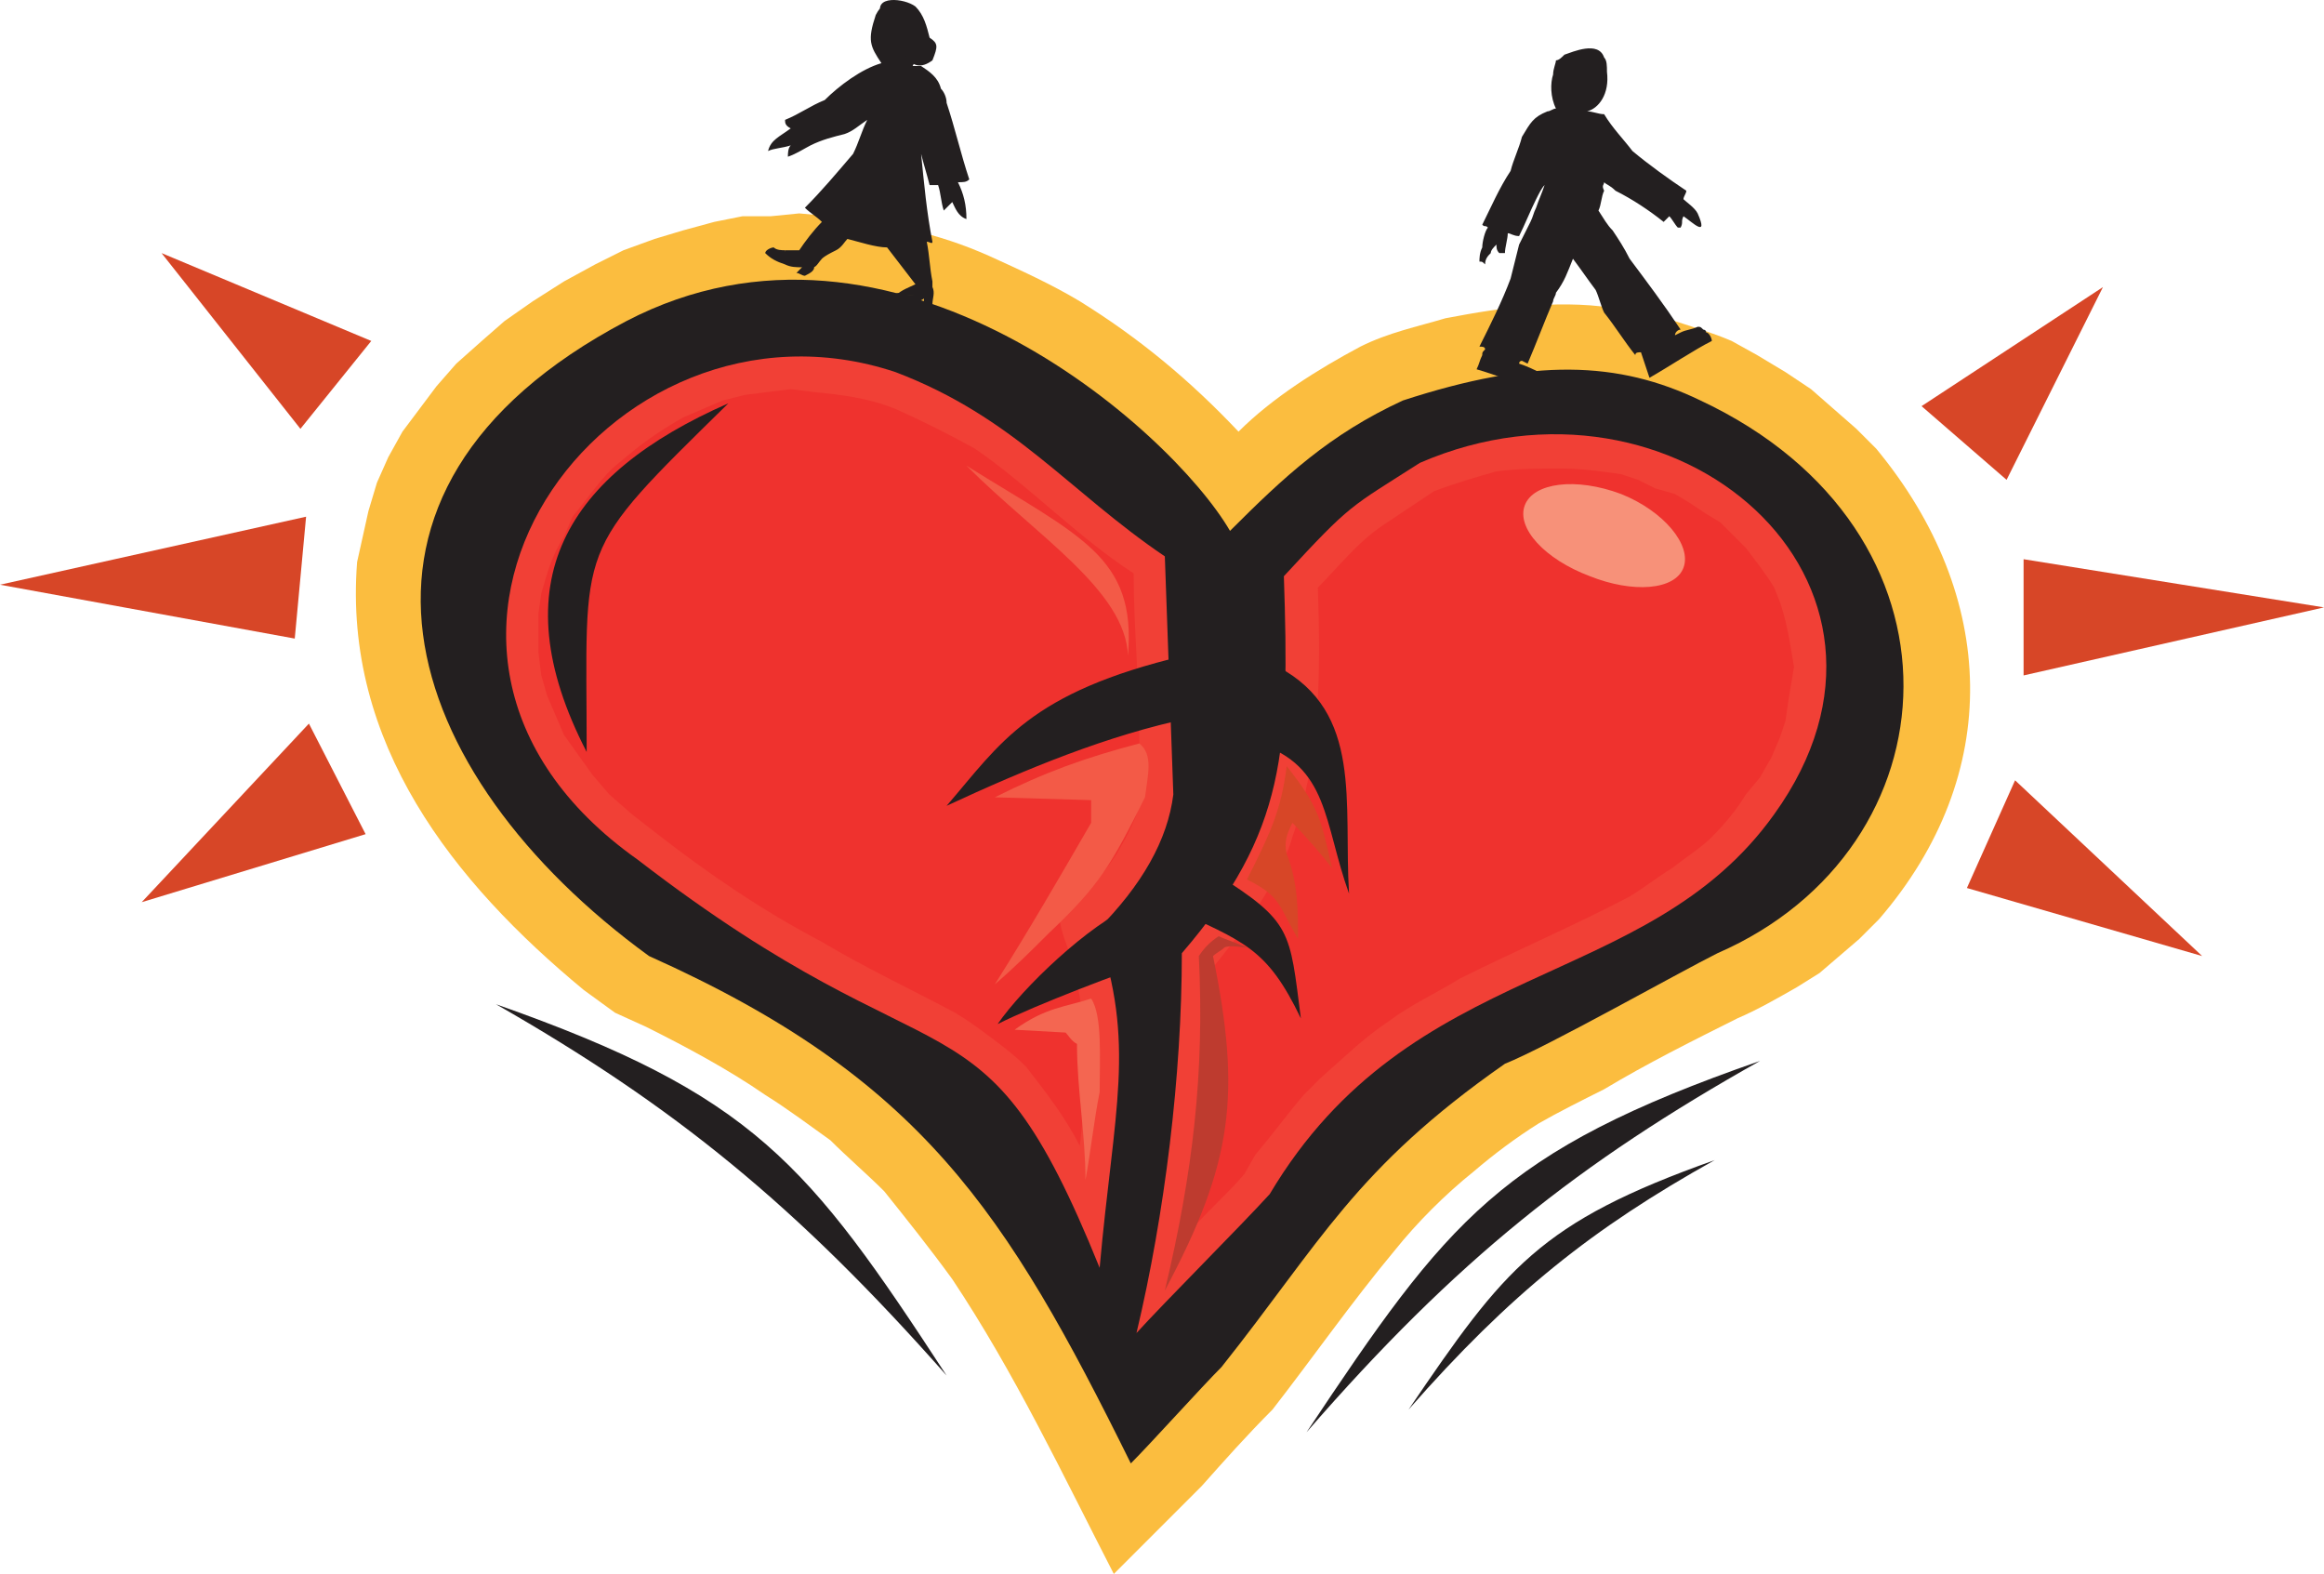 <svg xmlns="http://www.w3.org/2000/svg" width="615" height="416.466"><path fill="#fbbd3f" fill-rule="evenodd" d="M443.25 84.966c4.5 1.5 9.75 3 15 5.25l6.75 3.75 7.5 4.5 6.75 4.5 12 10.5 5.25 5.25c32.25 39 33.75 86.25.75 124.5l-5.25 5.25-10.5 9-6 3.75c-5.25 3-10.5 6-15.75 8.25-12 6-24 12-35.25 18.75-6 3-12 6-17.25 9-6 3.75-12 8.25-17.25 12.75-7.5 6-15 13.5-21 21-11.25 13.5-21.75 28.5-32.25 42-6.75 6.75-12.75 13.5-18.75 20.25l-5.25 5.25-18 18c-13.5-26.25-26.25-53.25-42.75-78-6-8.25-12-15.75-18-23.25-4.5-4.5-9.75-9-14.25-13.5-5.25-3.75-11.25-8.25-17.25-12-9.75-6.75-21-12.75-31.5-18l-8.25-3.75-8.25-6c-34.5-28.5-63.75-65.25-60-113.25l3-13.5 2.25-7.5 3-6.75 3.75-6.75 9-12 5.25-6 6.75-6 6-5.25 7.5-5.25 8.25-5.25 8.25-4.5 7.5-3.75 8.25-3 7.5-2.25 8.25-2.25 7.5-1.5h7.5l7.5-.75 8.25.75c6.75.75 14.25 2.25 21.75 3.75 6.75 1.5 13.5 3.75 20.25 6.75 8.25 3.75 16.5 7.5 24 12 15.75 9.75 29.25 21 42 34.5 9-9 21-16.5 32.25-22.5 7.5-3.75 15-5.25 22.5-7.5 15.75-3 31.5-5.25 47.25-2.25 4.5.75 9 1.5 13.5 3"/><path fill="#231f20" fill-rule="evenodd" d="M325.5 140.466c14.25-14.25 26.25-25.5 45.75-34.5 34.5-11.25 57-10.5 78.75 0 73.5 34.5 68.25 118.5 4.5 146.25-10.5 5.25-45 24.75-56.25 29.25-39.75 27.75-48.75 47.25-75 80.25-5.25 5.25-18.75 20.25-24 25.5-33-66.75-55.5-102-127.5-134.25-66-48-91.5-123-6-168 70.5-36.75 144 28.5 159.75 55.5"/><path fill="#231f20" fill-rule="evenodd" d="M424.5 15.216c.75.75.75 2.25.75 3.75.75 6-2.25 9.75-5.25 10.5 1.5 0 3 .75 4.5.75 2.25 3.75 5.25 6.75 7.5 9.75 4.5 3.75 9.75 7.5 14.25 10.5 0 .75-.75 1.5-.75 2.25.75.75 3 2.25 3.75 3.75 3 6.75-1.5 2.25-3.75.75-.75 1.5 0 1.5-.75 3H444c-.75-.75-1.5-2.25-2.25-3l-1.5 1.5c-3.75-3-8.25-6-12.75-8.25-1.5-1.5-2.25-1.5-3-2.25 0 .75-.75.75 0 2.25-.75 1.5-.75 3.75-1.5 5.25 1.5 2.25 2.25 3.75 3.75 5.25 1.5 2.25 3 4.5 4.5 7.5 4.5 6 9 12 13.5 18.75-.75 0-1.5.75-1.5 1.5l1.5-.75c1.5-.75 3-.75 4.5-1.5.75 0 .75 0 1.5.75 0 0 .75 0 .75.75.75 0 1.5 1.5 1.5 2.25-4.5 2.25-11.25 6.75-16.5 9.75l-2.25-6.75c-.75 0-1.5 0-1.5.75-3-3.75-5.25-7.5-8.25-11.25-.75-1.5-1.5-4.5-2.25-6-2.25-3-3.75-5.25-6-8.25-1.5 3.75-2.25 6-4.5 9 0 .75-.75 1.5-.75 2.25-2.25 5.25-4.5 11.25-6.75 16.5l-1.5-.75s-.75 0-.75.75c2.25.75 3.75 1.5 5.25 2.25 0 .75.75 1.5.75 2.25-.75.75-1.5 1.5-1.5 2.25-5.25-1.5-10.5-3.75-15.75-5.25.75-1.5.75-2.25 1.5-3.75 0-.75 0-.75.75-1.5 0-.75-.75-.75-1.5-.75 3-6 6-12 8.25-18l2.25-9 3-6c.75-1.5.75-2.25 1.5-3.75.75-2.25 1.5-3.75 2.25-6-.75.75-1.5 2.25-2.25 3.75-1.5 3-3 6.75-4.5 9.75-1.5 0-2.25-.75-3-.75 0 1.5-.75 3.75-.75 5.25h-1.5c-.75-.75-.75-1.5-.75-2.25-.75.75-1.5 1.5-1.5 2.25-.75.75-1.5 1.5-1.5 3-.75-.75-.75-.75-1.5-.75 0-.75 0-2.25.75-3.75 0-1.5.75-4.5 1.5-5.25-.75-.75-.75 0-1.5-.75 2.25-4.5 4.5-9.75 7.5-14.25.75-3 2.25-6 3-9 2.25-3.75 3-5.25 6.75-6.75.75 0 1.5-.75 2.25-.75-1.5-3-1.5-6.75-.75-9 0-1.5.75-3 .75-3.75.75 0 1.5-.75 2.25-1.5 2.25-.75 9-3.75 10.5.75m-183 2.25h2.25c2.25 1.5 4.5 3 5.25 6 .75.75 1.5 2.25 1.5 3.75 2.25 6.75 3.75 13.5 6 20.25-.75.75-1.5.75-3 .75 1.5 3 2.25 6 2.25 9.75-2.25-.75-3-3-3.75-4.5l-2.25 2.25c-.75-2.25-.75-4.5-1.5-6.75H246c-.75-3-1.5-5.25-2.25-8.25.75 7.5 1.5 15.75 3 23.25 0 .75-.75 0-1.5 0 .75 3.75.75 6.75 1.5 10.5v3s-.75 0-1.5.75H237c1.5-1.5 3.75-2.25 5.25-3-2.25-3-5.25-6.75-7.5-9.75-3 0-7.5-1.5-10.5-2.25-.75.75-1.5 2.25-3 3s-3 1.5-3.75 2.25-1.5 2.25-2.25 2.25c-2.25 0-4.5-.75-6.75-1.5-.75-1.5-.75-1.5-.75-3h3.75c1.5-2.25 3.75-5.25 6-7.5-1.5-1.5-3-2.25-4.5-3.75 4.5-4.5 8.25-9 12.75-14.25 1.5-3 2.25-6 3.75-9-2.25 1.5-3.75 3-6 3.75-3 .75-6 1.5-9 3-1.5.75-3.75 2.25-6 3 0-.75 0-2.25.75-3-2.25.75-4.5.75-6 1.5.75-3 3-3.75 6-6-1.5-.75-1.5-1.5-1.5-2.25 3.75-1.5 6.75-3.75 10.5-5.25 3.75-3.75 9.75-8.25 15-9.75-3-4.5-3.75-6-1.5-12.75.75-1.5 1.5-2.25 2.25-2.25 2.25 0 4.5.75 7.5.75 0 3 .75 5.25.75 8.25-.75 1.5.75 4.5-.75 6.75"/><path fill="#f14036" fill-rule="evenodd" d="M339.75 152.466c18-19.5 17.25-18 36-30 67.5-29.25 138 31.5 93.75 93-33.75 47.25-96 37.5-133.5 100.5-7.5 8.25-27.75 28.5-35.25 36.75 7.5-31.5 12-68.25 12-100.5 27.75-32.25 28.5-54 27-99.75"/><path fill="#ef322e" fill-rule="evenodd" d="M431.25 237.216c-14.25 7.5-30 14.25-45 21.75-6 3.75-12.75 6.75-18.75 11.25-6.75 4.5-12 9.75-18 15l-4.5 4.5c-4.5 5.25-8.25 10.5-12.75 15.75l-3 5.25c-4.5 5.25-9.75 9.75-14.25 15 2.25-15 4.5-30 5.25-45 .75-8.25.75-16.5.75-24.75 6.75-8.25 12.75-16.5 17.25-25.5 1.5-3 3-6 3.75-9 7.5-21 7.5-43.5 6.75-66 5.25-5.25 10.5-12 17.25-16.5l13.5-9c6-2.25 11.25-3.75 16.5-5.25 6-.75 11.25-.75 17.25-.75 5.25 0 10.5.75 15.75 1.5l4.5 1.5 4.5 2.25 5.25 1.5 3.75 2.25 4.5 3 3.75 2.25 6.75 6.75c2.25 3 5.25 6.75 7.5 10.5l1.5 3.75c1.5 4.5 2.25 8.25 3 12.75l.75 4.5-1.5 9-.75 5.25-1.5 4.5-2.25 5.25-3 5.25-3.75 4.5c-2.25 3.75-5.25 7.5-9 11.25-3 3-6.75 5.25-10.5 8.25-3.75 2.25-7.5 5.25-11.25 7.5"/><path fill="#f14036" fill-rule="evenodd" d="m308.25 147.216 2.25 63c-1.5 12-8.25 24-20.25 36 10.5 30 4.5 47.25.75 89.25-31.5-78-40.5-45-122.25-108-79.5-56.25-8.25-154.5 68.25-129 31.5 12 45.75 31.5 71.25 48.75"/><path fill="#ef322e" fill-rule="evenodd" d="M295.5 225.966c-4.5 6.75-9.75 12-15 18 .75 4.5 3 8.25 3.75 12.75 2.25 9 3 17.25 3 27 0 6-.75 12.75-1.5 19.5-3.75-7.5-9-14.25-14.25-21-3-3-6-5.25-9-7.5s-6-4.5-9.75-6.75c-11.25-6-24-12-35.25-18.75-15.75-8.25-30-18-43.5-28.5l-6.75-5.25-6-5.25-4.5-5.25-7.5-10.5-4.5-10.5-1.5-5.25-.75-6v-10.5l.75-5.25c1.5-5.25 3-10.5 6-15l2.25-5.25c3.75-4.5 6.75-9 10.5-12.75l4.5-3.75c4.5-3.75 9-6.75 14.25-9.75l10.5-4.5 6-1.5 12-1.5 6 .75c7.5.75 14.25 1.5 21.75 4.5 6.75 3 14.25 6.75 21 10.5 14.25 9.75 27 23.25 42 33 0 14.25 1.5 29.25 1.5 43.5 0 4.5.75 9.75.75 14.25-.75 6-3.75 11.25-6.75 16.5"/><path fill="#d74627" fill-rule="evenodd" d="M535.5 147.966v30.75l79.5-18zM81 136.716l-3 32.25-78-14.25zm452.25 69.75-12.75 28.5 62.25 18zm-451.5-15 15 29.25-59.25 18zm449.25-64.5-22.5-19.5 48-31.5zm-451.5-13.5 18.75-23.25-55.5-23.25zm0 0"/><path fill="#f79179" fill-rule="evenodd" d="M420.75 152.466c11.25 4.5 22.5 3.75 24.75-2.25s-5.25-15-16.5-19.5c-12-4.5-23.25-3-25.5 3s5.25 14.25 17.25 18.75"/><path fill="#231f20" fill-rule="evenodd" d="M192.75 106.716c-42.75 18.75-60.75 47.25-37.5 92.25 0-56.25-3.75-51.75 37.5-92.25m40.5-102.75c-2.25-5.25 6-4.5 9-2.25 2.25 2.25 3 5.25 3.75 8.25 2.25 1.5 2.25 2.25.75 6-3 2.25-5.25 1.5-6.75-.75-3-2.25-1.5-5.25 0-6-.75-1.5-.75-4.5-1.5-5.25-3-2.25-5.25-.75-5.25 0m13.5 72c.75 1.5 0 3 0 4.5h-2.25v-1.5c-.75.75-2.25.75-3.75 1.5h-6c0-.75.75-1.5 1.5-2.25s1.5-.75 3-.75c.75 1.5 6 0 7.5-1.5m-31.5-6c.75 1.5-.75 2.25-2.25 3-.75 0-1.5-.75-2.25-.75l1.5-1.5c-1.5 0-3 0-4.5-.75-2.25-.75-3.75-1.5-5.25-3 0-.75 1.5-1.5 2.25-1.5.75.75 2.25.75 3 .75 0 1.5 5.25 3.75 7.5 3.75m123 106.5c22.5 12 17.25 36 18.75 60-6.75-18.75-5.25-33.75-24-39.75 1.5-4.5 3.75-15.75 5.25-20.25m-38.25 63c-12 5.25-29.25 21.75-36 31.5 10.5-5.25 32.25-13.5 43.5-17.25-2.25-1.5-6-12-7.5-14.25m21.75-8.25c20.25 12.75 19.5 15 22.5 38.25-9-18.75-15-20.25-34.5-29.25 3.75-3 12-12.75 12-9m-8.25-57.75c-41.25 9.75-48.75 23.25-63 39.75 21-9.75 42.75-18.75 64.5-23.25-1.5-2.25-.75-14.25-1.5-16.5m32.25 205.5c37.5-56.25 51-74.25 120-98.25-48 27-80.25 52.5-120 98.25"/><path fill="#231f20" fill-rule="evenodd" d="M372.75 372.966c25.5-37.5 34.5-49.5 81-66-32.25 18-54 35.25-81 66m-122.25-9c-36.75-56.25-51-74.25-119.25-98.25 47.25 27 79.5 53.25 119.25 98.25"/><path fill="#be3b2f" fill-rule="evenodd" d="M330 250.716c-1.5-.75-6-2.25-7.5-3-2.25 1.5-3.75 3-5.25 5.25 1.5 30.75-1.5 57-9 88.5 18-33.75 20.25-51.75 12.75-88.5.75-.75 2.25-1.5 3-2.25 1.5-.75 4.5 0 6 0"/><path fill="#d74627" fill-rule="evenodd" d="M352.5 229.716c-3-13.5-3.75-16.5-12-27-1.5 12-4.5 18-10.5 30 9 4.5 8.25 6.75 13.5 15.75 0-7.5 0-15-3-22.5-.75-3 0-5.25 1.5-8.25 3.75 3.75 8.25 9 10.5 12"/><path fill="#f46651" fill-rule="evenodd" d="M268.5 272.466c8.25-6 13.5-6 20.25-8.25 3 4.5 2.25 15.75 2.25 24.75-1.5 7.5-2.25 15-3.75 23.25 0-12-2.25-24-2.25-36-1.5-.75-2.25-2.25-3-3l-13.5-.75"/><path fill="#f35a47" fill-rule="evenodd" d="M298.5 173.466c2.25-26.25-12.75-31.5-42.75-50.25 18.75 18.75 42 33 42.75 50.25m-35.25 37.5c13.5-6.75 24-10.5 38.25-14.25 3.75 3 2.25 8.25 1.5 14.25-9 18-12 23.25-25.5 36-4.5 4.5-9 9-14.25 13.5 9-14.25 17.25-28.5 25.5-42.75v-6l-25.5-.75"/></svg>
